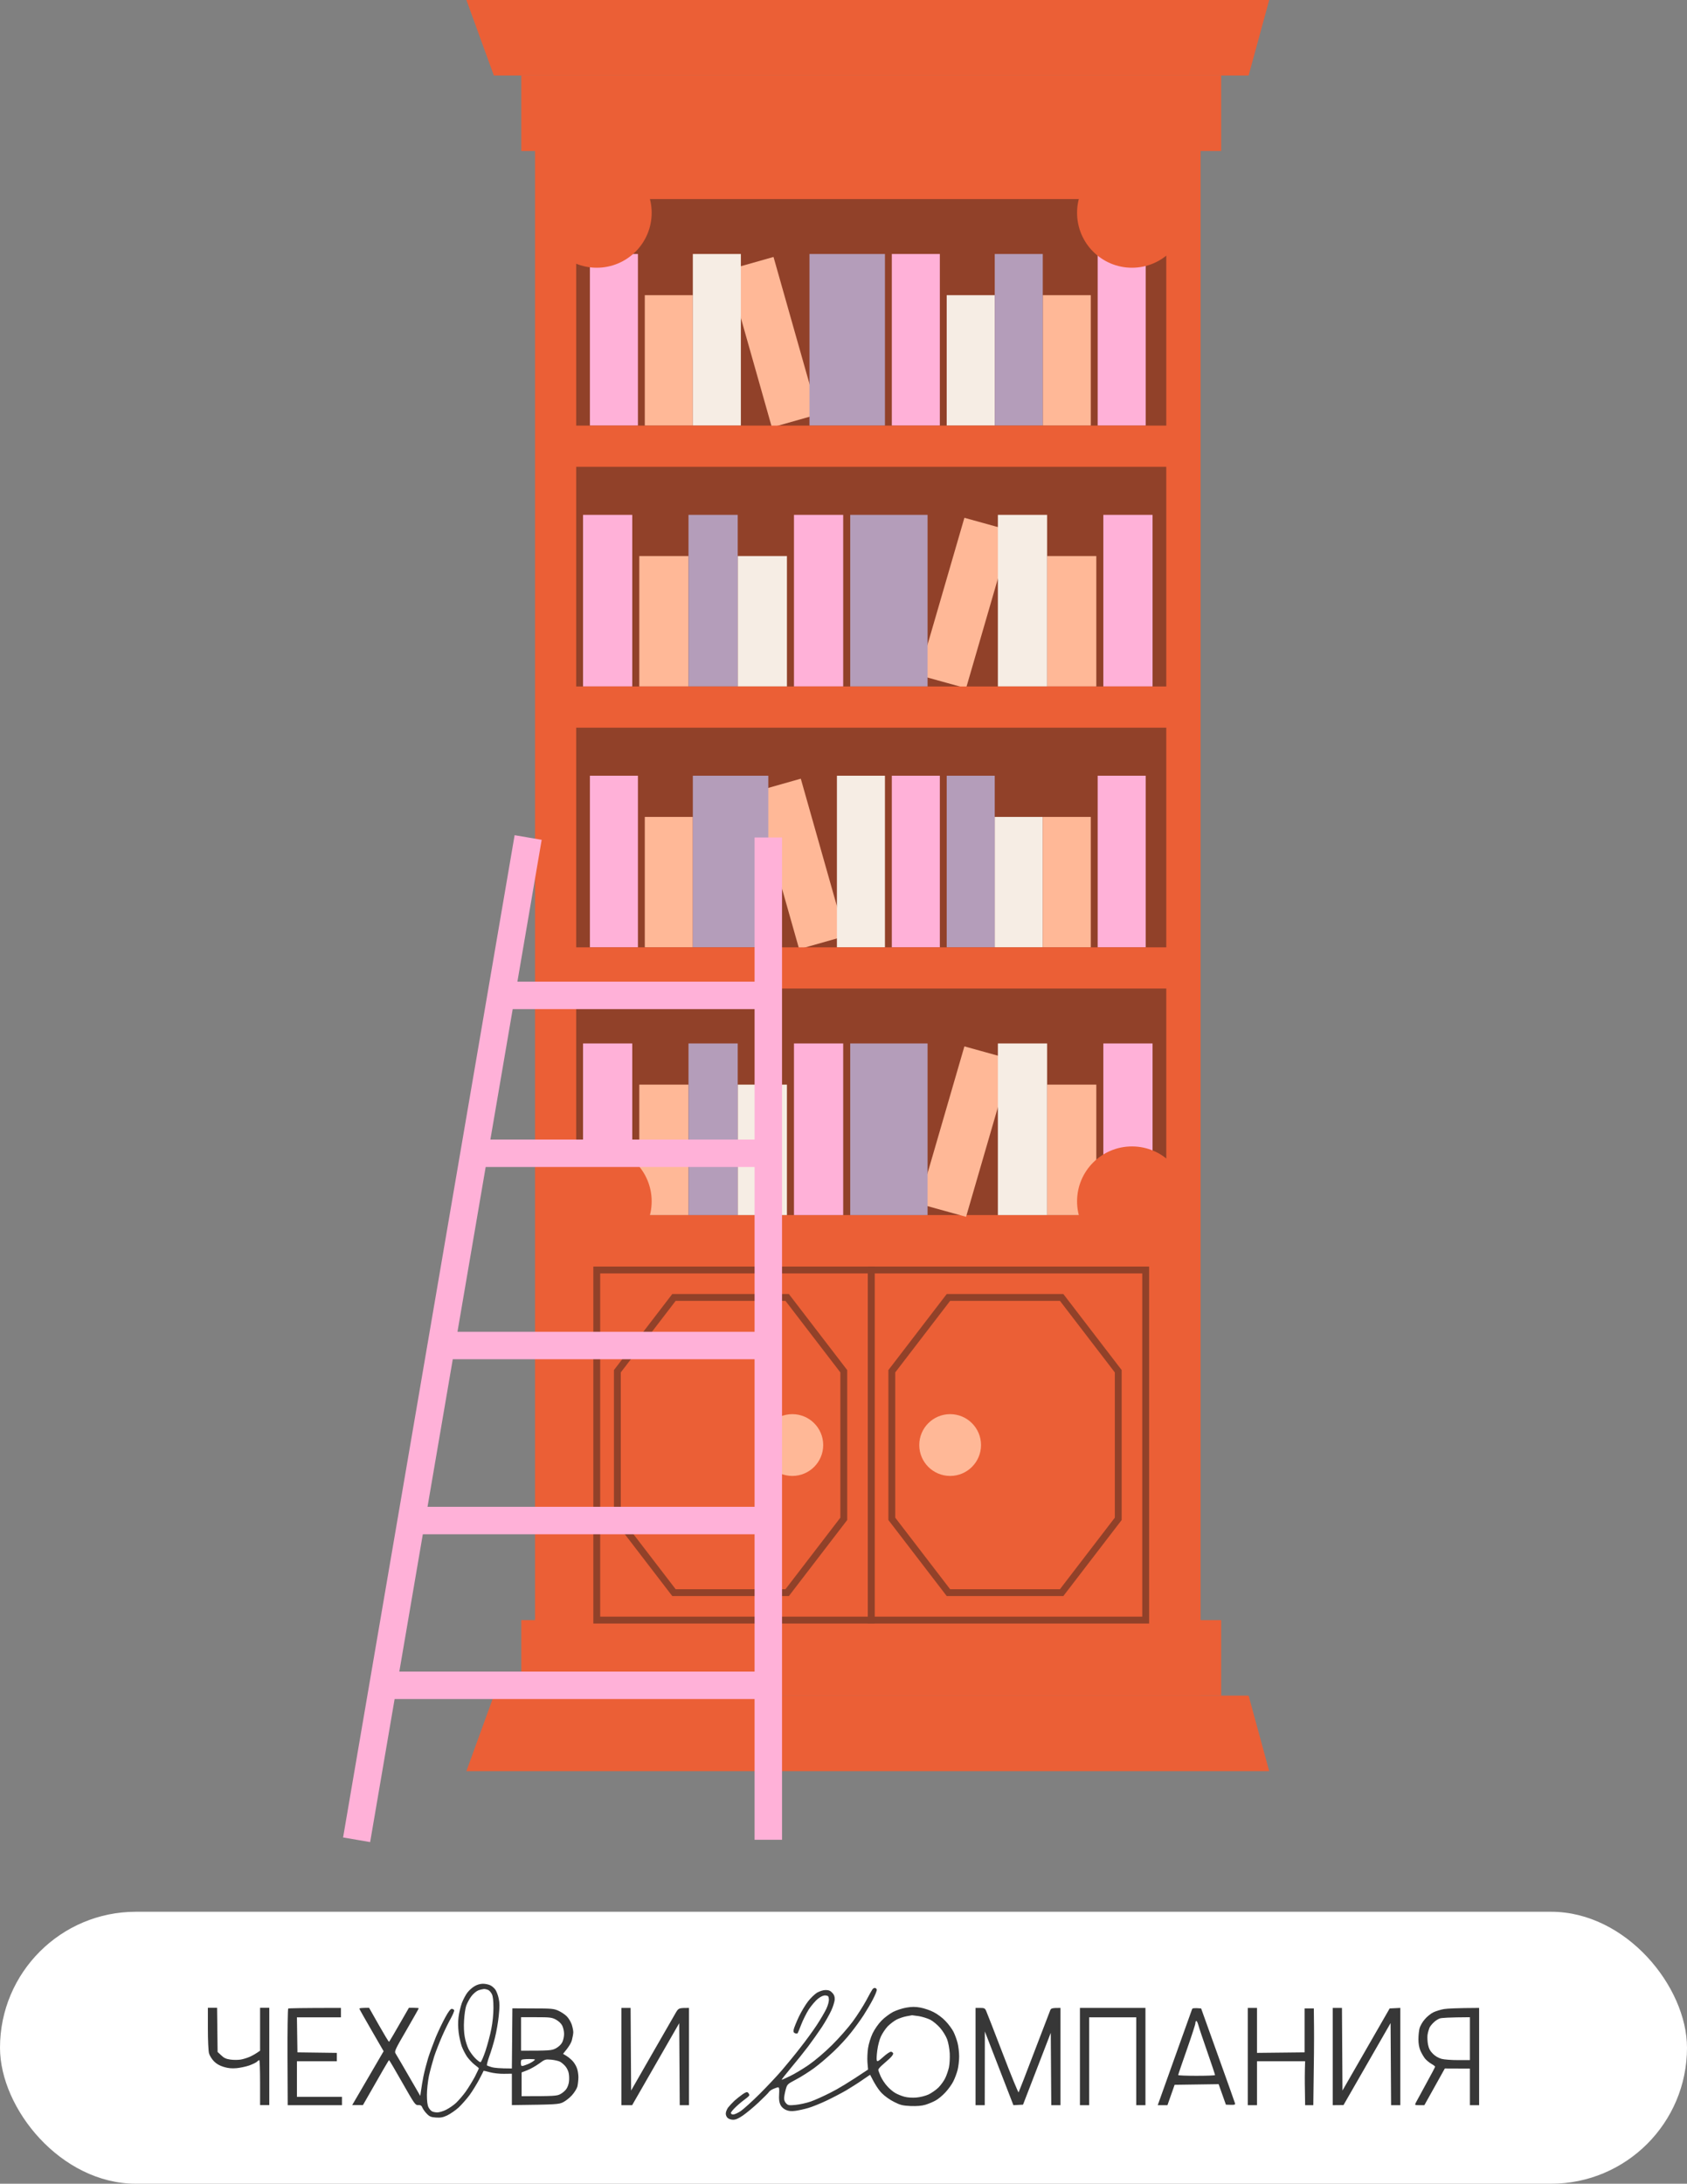 <?xml version="1.0" encoding="UTF-8"?> <svg xmlns="http://www.w3.org/2000/svg" width="211" height="273" viewBox="0 0 211 273" fill="none"><rect x="0" y="0" width="211" height="273" fill="#808080" stroke="none"/><rect y="239" width="211" height="34" rx="17" fill="white"></rect><path fill-rule="evenodd" clip-rule="evenodd" d="M109.417 248.523C109.52 248.523 109.622 248.615 109.661 248.719C109.699 248.824 109.481 249.373 109.187 249.935C108.905 250.485 108.368 251.387 108.022 251.923C107.676 252.459 106.972 253.44 106.46 254.081C105.961 254.734 104.962 255.82 104.233 256.5C103.516 257.18 102.427 258.108 101.813 258.553C101.198 258.997 100.2 259.638 99.573 259.965L99.535 259.985C98.472 260.553 98.457 260.561 98.267 261.246C98.165 261.613 98.075 262.109 98.075 262.319C98.062 262.554 98.177 262.815 98.344 262.972C98.574 263.208 98.715 263.221 99.522 263.143C100.034 263.09 100.879 262.907 101.403 262.724C101.928 262.541 103.055 262.031 103.9 261.599C104.745 261.181 106.14 260.357 108.572 258.723L108.496 257.847C108.457 257.35 108.496 256.552 108.572 256.042C108.649 255.519 108.893 254.734 109.136 254.211C109.405 253.662 109.853 253.021 110.262 252.603C110.633 252.224 111.286 251.74 111.709 251.518C112.131 251.308 112.874 251.06 113.373 250.982C114.052 250.864 114.474 250.864 115.127 250.982C115.613 251.073 116.356 251.321 116.791 251.557C117.239 251.779 117.905 252.276 118.263 252.668C118.635 253.047 119.083 253.662 119.262 254.015C119.441 254.381 119.672 255.009 119.774 255.427C119.877 255.833 119.966 256.591 119.966 257.088C119.966 257.598 119.877 258.343 119.774 258.762C119.672 259.167 119.429 259.821 119.237 260.2C119.057 260.566 118.609 261.194 118.251 261.573C117.892 261.966 117.342 262.423 117.022 262.593C116.702 262.776 116.126 263.012 115.742 263.129C115.255 263.273 114.679 263.312 113.885 263.286C112.887 263.234 112.605 263.169 111.837 262.776C111.325 262.528 110.659 262.057 110.288 261.678C109.93 261.312 109.456 260.645 108.828 259.376L107.83 260.056C107.292 260.436 106.383 260.998 105.82 261.338C105.257 261.665 104.156 262.24 103.388 262.606C102.62 262.972 101.583 263.391 101.083 263.535C100.584 263.679 99.867 263.835 99.483 263.888C98.958 263.953 98.651 263.927 98.292 263.77C97.998 263.639 97.742 263.404 97.614 263.143C97.46 262.829 97.409 262.462 97.448 261.835C97.486 261.181 97.46 260.946 97.332 260.946C97.255 260.946 96.974 261.037 96.731 261.142C96.487 261.246 96.244 261.416 96.18 261.521C96.129 261.626 95.54 262.214 94.874 262.842C94.209 263.469 93.313 264.202 92.89 264.489C92.352 264.855 91.994 265.012 91.674 264.999C91.431 264.999 91.123 264.895 90.995 264.764C90.867 264.646 90.765 264.398 90.778 264.215C90.778 264.032 90.906 263.705 91.059 263.482C91.226 263.273 91.584 262.881 91.866 262.619C92.148 262.371 92.609 262.005 92.89 261.809C93.3 261.534 93.441 261.495 93.569 261.625C93.658 261.717 93.735 261.861 93.722 261.926C93.722 262.005 93.505 262.201 93.249 262.384C92.993 262.567 92.468 262.986 92.097 263.339C91.725 263.679 91.418 264.045 91.418 264.149C91.418 264.267 91.533 264.345 91.699 264.345C91.866 264.345 92.276 264.162 92.634 263.927C92.98 263.692 94.042 262.737 94.99 261.796C95.924 260.867 97.192 259.52 97.806 258.801C98.408 258.095 99.445 256.84 100.098 255.99C100.763 255.153 101.685 253.884 102.159 253.165C102.632 252.446 103.17 251.518 103.362 251.112C103.567 250.668 103.695 250.184 103.669 249.935C103.644 249.569 103.592 249.504 103.272 249.464C103.016 249.438 102.722 249.556 102.325 249.857C102.018 250.092 101.493 250.707 101.16 251.204C100.84 251.714 100.418 252.564 100.213 253.1C100.008 253.636 99.803 254.12 99.765 254.185C99.713 254.237 99.573 254.237 99.432 254.185C99.253 254.107 99.214 254.002 99.278 253.688C99.329 253.479 99.611 252.773 99.918 252.119C100.226 251.478 100.751 250.602 101.071 250.197C101.391 249.779 101.903 249.295 102.197 249.111C102.53 248.928 102.952 248.785 103.26 248.785C103.644 248.785 103.849 248.863 104.092 249.125C104.322 249.36 104.412 249.595 104.399 249.935C104.399 250.197 104.207 250.838 103.977 251.334C103.746 251.844 103.209 252.786 102.786 253.427C102.351 254.08 101.583 255.166 101.071 255.846C100.559 256.526 99.585 257.742 98.92 258.526C98.254 259.324 97.742 259.978 97.768 260.004C97.793 260.017 98.267 259.808 98.805 259.547C99.355 259.285 100.405 258.657 101.147 258.147C101.954 257.585 103.119 256.604 104.079 255.65C104.95 254.787 106.114 253.466 106.665 252.707C107.228 251.949 107.971 250.772 108.342 250.092C108.7 249.412 109.059 248.772 109.123 248.693C109.187 248.602 109.315 248.523 109.417 248.523ZM114.077 251.936C114.039 251.949 113.732 252.001 113.373 252.067C113.015 252.132 112.477 252.315 112.157 252.472C111.837 252.629 111.338 253.021 111.03 253.322C110.736 253.636 110.352 254.211 110.173 254.604C109.993 254.996 109.789 255.781 109.725 256.343C109.648 256.892 109.622 257.454 109.661 257.572C109.712 257.768 109.853 257.703 110.467 257.153C110.864 256.787 111.299 256.5 111.427 256.5C111.543 256.5 111.671 256.591 111.709 256.696C111.747 256.813 111.555 257.088 111.222 257.389C110.928 257.65 110.493 258.03 110.262 258.239C110.045 258.435 109.853 258.67 109.853 258.762C109.853 258.841 109.994 259.22 110.147 259.573C110.314 259.939 110.672 260.488 110.954 260.789C111.222 261.103 111.683 261.495 111.965 261.652C112.247 261.822 112.771 262.031 113.117 262.122C113.488 262.227 114.103 262.266 114.589 262.227C115.076 262.188 115.716 262.031 116.126 261.848C116.51 261.665 117.073 261.272 117.38 260.972C117.675 260.671 118.059 260.148 118.225 259.795C118.392 259.455 118.596 258.853 118.686 258.461C118.776 258.043 118.814 257.31 118.788 256.696C118.75 256.107 118.609 255.336 118.455 254.93C118.302 254.525 117.918 253.897 117.572 253.505C117.24 253.126 116.689 252.668 116.356 252.498C116.011 252.328 115.383 252.132 114.948 252.054C114.5 251.988 114.116 251.936 114.077 251.936Z" fill="#373737"></path><path fill-rule="evenodd" clip-rule="evenodd" d="M60.399 248C60.706 248 61.129 248.092 61.333 248.196C61.538 248.301 61.833 248.549 61.973 248.759C62.101 248.955 62.293 249.438 62.37 249.831C62.498 250.393 62.498 250.864 62.383 251.988C62.306 252.786 62.089 254.015 61.909 254.734C61.73 255.454 61.41 256.513 61.193 257.088C60.988 257.663 60.86 258.173 60.911 258.213C60.975 258.252 61.244 258.357 61.525 258.435C61.807 258.513 62.486 258.592 64.022 258.592L64.086 251.073L66.646 251.086C68.989 251.086 69.258 251.112 69.847 251.374C70.192 251.531 70.666 251.844 70.896 252.08C71.127 252.315 71.396 252.773 71.511 253.1C71.613 253.427 71.703 253.845 71.703 254.054C71.703 254.251 71.626 254.682 71.536 255.022C71.447 255.375 71.178 255.872 70.423 256.761L70.832 257.01C71.063 257.153 71.408 257.428 71.6 257.637C71.792 257.833 72.036 258.226 72.138 258.5C72.253 258.762 72.343 259.298 72.343 259.677C72.343 260.043 72.279 260.58 72.215 260.854C72.138 261.116 71.844 261.599 71.536 261.939C71.242 262.266 70.743 262.659 70.423 262.816C69.885 263.077 69.629 263.103 64.022 263.169V259.246L63.023 259.259C62.46 259.272 61.717 259.18 61.269 259.063C60.848 258.945 60.502 258.867 60.489 258.879C60.489 258.906 60.232 259.389 59.938 259.965C59.631 260.54 59.093 261.416 58.734 261.913C58.363 262.41 57.749 263.103 57.365 263.469C56.981 263.822 56.341 264.254 55.956 264.45C55.393 264.712 55.112 264.764 54.523 264.725C53.934 264.685 53.729 264.607 53.409 264.28C53.191 264.071 52.935 263.718 52.846 263.522C52.73 263.234 52.615 263.155 52.308 263.169C51.937 263.182 51.86 263.064 50.324 260.37C49.44 258.814 48.698 257.546 48.659 257.546C48.621 257.546 47.879 258.801 45.395 263.169H44.051L44.678 262.096C45.024 261.495 45.907 259.978 47.981 256.434L46.47 253.819C45.639 252.381 44.948 251.166 44.947 251.112C44.947 251.047 45.216 251.008 46.163 251.008L47.379 253.152C48.045 254.329 48.621 255.284 48.659 255.257C48.698 255.244 49.274 254.277 51.143 251.008H51.757C52.09 251.008 52.372 251.034 52.372 251.073C52.372 251.112 51.681 252.328 50.836 253.793C49.453 256.16 49.312 256.46 49.466 256.696C49.556 256.84 50.298 258.095 52.564 262.018L52.666 261.325C52.718 260.933 52.846 260.148 52.961 259.573C53.076 258.997 53.345 257.964 53.55 257.284C53.767 256.604 54.203 255.427 54.51 254.669C54.83 253.911 55.355 252.812 55.688 252.21C56.072 251.492 56.353 251.138 56.494 251.138C56.622 251.138 56.763 251.217 56.801 251.308C56.84 251.387 56.648 251.845 56.392 252.315C56.123 252.786 55.636 253.78 55.304 254.538C54.971 255.297 54.523 256.434 54.305 257.088C54.1 257.742 53.806 258.827 53.652 259.507C53.511 260.2 53.396 261.26 53.396 261.9C53.396 262.659 53.46 263.169 53.588 263.43C53.691 263.652 53.895 263.875 54.036 263.953C54.177 264.032 54.484 264.084 54.702 264.084C54.932 264.084 55.431 263.94 55.79 263.757C56.161 263.574 56.737 263.182 57.057 262.881C57.377 262.567 57.928 261.939 58.261 261.469C58.594 260.998 59.106 260.161 59.4 259.612C59.682 259.05 59.912 258.579 59.887 258.553C59.873 258.526 59.643 258.33 59.362 258.121C59.093 257.912 58.683 257.48 58.44 257.153C58.21 256.827 57.902 256.225 57.749 255.82C57.608 255.401 57.429 254.617 57.365 254.081C57.288 253.453 57.275 252.76 57.352 252.158C57.416 251.635 57.608 250.851 57.761 250.419C57.928 249.988 58.235 249.399 58.453 249.111C58.67 248.824 59.08 248.458 59.362 248.301C59.656 248.118 60.079 248 60.399 248ZM68.951 257.493C68.208 257.428 68.157 257.441 67.414 257.99C66.992 258.291 66.326 258.67 65.942 258.814L65.238 259.089V262.057C69.335 262.057 69.655 262.031 70.09 261.796C70.359 261.652 70.704 261.364 70.845 261.142C70.999 260.919 71.14 260.514 71.165 260.226C71.204 259.939 71.191 259.481 71.14 259.22C71.101 258.945 70.909 258.54 70.717 258.317C70.512 258.082 70.218 257.833 70.039 257.742C69.859 257.65 69.373 257.533 68.951 257.493ZM66.185 257.415C65.725 257.415 65.302 257.454 65.238 257.506C65.174 257.546 65.136 257.755 65.148 257.964C65.174 258.278 65.212 258.317 65.469 258.252C65.622 258.2 65.929 258.095 66.134 258.003C66.339 257.912 66.633 257.742 66.774 257.624C67.017 257.441 66.979 257.428 66.185 257.415ZM60.527 248.654C60.373 248.667 60.04 248.745 59.797 248.837C59.554 248.942 59.17 249.268 58.94 249.582C58.709 249.896 58.427 250.419 58.312 250.746C58.197 251.073 58.082 251.897 58.043 252.577C57.992 253.335 58.03 254.146 58.133 254.669C58.21 255.14 58.427 255.794 58.594 256.147C58.76 256.487 59.131 256.997 59.413 257.284C59.695 257.572 60.002 257.807 60.092 257.807C60.181 257.807 60.45 257.192 60.719 256.408C60.975 255.624 61.308 254.394 61.449 253.649C61.615 252.838 61.717 251.805 61.717 251.008C61.717 250.105 61.653 249.582 61.525 249.308C61.423 249.098 61.218 248.85 61.077 248.785C60.937 248.719 60.693 248.654 60.527 248.654ZM65.174 252.184V256.369C68.771 256.369 69.002 256.343 69.514 256.081C69.872 255.885 70.167 255.61 70.32 255.323C70.448 255.074 70.551 254.604 70.551 254.277C70.551 253.95 70.448 253.479 70.32 253.231C70.167 252.943 69.872 252.668 69.514 252.472C69.002 252.21 68.771 252.184 67.069 252.184H65.174Z" fill="#373737"></path><path d="M42.642 252.197H37.138L37.202 256.578L42.13 256.643V257.69H37.138V262.135H42.77V263.182H35.986L35.96 257.179C35.947 253.884 35.986 251.151 36.05 251.099C36.114 251.06 37.612 251.021 42.642 251.021V252.197Z" fill="#373737"></path><path d="M78.936 261.351L81.56 256.774C83.007 254.264 84.338 251.936 84.53 251.609C84.876 251.034 84.902 251.021 86.169 251.021V263.182H85.017L84.953 252.93L79.064 263.182H77.72V251.021H78.872L78.936 261.351Z" fill="#373737"></path><path d="M122.591 251.021C123.09 251.021 123.192 251.06 123.333 251.374C123.423 251.571 124.37 253.99 125.42 256.735C126.469 259.48 127.365 261.663 127.404 261.573C127.455 261.482 128.339 259.206 129.363 256.513L129.709 255.609C130.592 253.304 131.303 251.448 131.36 251.308C131.462 251.06 131.59 251.021 132.64 251.021V263.182H131.488L131.424 254.133L127.955 263.116L126.751 263.182L123.179 253.963L123.167 263.182H122.014V251.021H122.591Z" fill="#373737"></path><path d="M143.266 263.182H142.114V252.197H136.225V263.182H135.072V251.021H143.266V263.182Z" fill="#373737"></path><path fill-rule="evenodd" clip-rule="evenodd" d="M149.103 251.164C149.142 251.06 149.347 251.008 150.23 251.086L152.317 256.905C153.469 260.096 154.429 262.816 154.467 262.946C154.519 263.142 154.454 263.168 153.328 263.116L152.419 260.553L146.914 260.632L146.018 263.182H144.802L145.237 261.966C145.48 261.299 146.428 258.644 147.35 256.055C148.271 253.466 149.065 251.269 149.103 251.164ZM149.871 253.126C149.782 252.812 149.667 252.603 149.603 252.655C149.551 252.707 149.5 252.825 149.513 252.93C149.526 253.021 149.052 254.499 148.45 256.212C147.849 257.912 147.362 259.35 147.362 259.416C147.364 259.468 148.4 259.507 149.667 259.507C150.933 259.507 151.97 259.468 151.971 259.416C151.971 259.35 151.536 258.043 150.998 256.5C150.46 254.957 149.948 253.44 149.871 253.126Z" fill="#373737"></path><path d="M157.22 256.643L163.173 256.578V251.086H164.325L164.35 253.44C164.363 254.734 164.35 257.454 164.261 263.182H163.237L163.211 261.312C163.186 260.292 163.186 259.049 163.237 257.69H157.22V263.182H156.068V251.021H157.22V256.643Z" fill="#373737"></path><path d="M167.909 261.351L173.811 251.086L175.143 251.021V263.182H173.99L173.926 252.917L168.037 263.169L166.693 263.182V251.021H167.845L167.909 261.351Z" fill="#373737"></path><path fill-rule="evenodd" clip-rule="evenodd" d="M185 263.182H183.848V258.605L180.711 258.592L178.151 263.182H177.536C176.948 263.182 176.935 263.169 177.076 262.881C177.165 262.724 177.741 261.665 178.356 260.527C178.983 259.39 179.495 258.423 179.495 258.37C179.495 258.317 179.29 258.16 179.034 258.016C178.778 257.873 178.42 257.572 178.24 257.363C178.061 257.14 177.805 256.696 177.664 256.382C177.498 255.99 177.408 255.506 177.408 254.943C177.408 254.473 177.473 253.858 177.549 253.57C177.626 253.283 177.908 252.773 178.189 252.459C178.458 252.132 178.945 251.727 179.278 251.57C179.61 251.413 180.212 251.23 180.609 251.164C181.018 251.099 182.171 251.034 185 251.021V263.182ZM183.848 252.184C181.224 252.198 180.289 252.263 180.071 252.341C179.854 252.42 179.521 252.629 179.329 252.825C179.124 253.008 178.881 253.309 178.791 253.492C178.714 253.675 178.599 254.068 178.548 254.381C178.509 254.682 178.535 255.244 178.612 255.624C178.714 256.12 178.881 256.421 179.226 256.761C179.508 257.049 179.918 257.284 180.302 257.389C180.635 257.48 181.569 257.546 182.376 257.546H183.848V252.184Z" fill="#373737"></path><path d="M27.216 256.526L27.664 256.944C28.01 257.284 28.279 257.402 28.816 257.48C29.201 257.533 29.777 257.533 30.097 257.48C30.417 257.428 30.929 257.271 31.249 257.127C31.569 256.984 31.979 256.761 32.529 256.369V251.008H33.681V263.169H32.529V260.357C32.529 258.814 32.49 257.546 32.426 257.546C32.375 257.546 32.247 257.637 32.145 257.742C32.042 257.846 31.607 258.056 31.185 258.213C30.762 258.356 30.045 258.513 29.584 258.553C28.996 258.605 28.535 258.566 27.984 258.396C27.459 258.239 27.075 258.016 26.755 257.69C26.499 257.428 26.218 256.983 26.141 256.696C26.064 256.395 26 255.087 26 253.597V251.008H27.152L27.216 256.526Z" fill="#373737"></path><rect x="66.916" y="9.44" width="83.246" height="202.537" fill="#EB5F36"></rect><rect x="65.2" y="9.44" width="87.537" height="9.44" fill="#EB5F36"></rect><path d="M58.334 0H158.745L156.17 9.44H61.767L58.334 0Z" fill="#EB5F36"></path><rect width="87.537" height="9.44" transform="matrix(1 0 0 -1 65.2 211.978)" fill="#EB5F36"></rect><path d="M58.334 221.418H158.745L156.17 211.978H61.767L58.334 221.418Z" fill="#EB5F36"></path><rect x="72.065" y="24.888" width="73.806" height="127.015" fill="#914129"></rect><rect x="73.782" y="31.754" width="6.007" height="21.455" fill="#FFB1D8"></rect><rect x="80.647" y="36.903" width="6.007" height="16.306" fill="#FFB897"></rect><rect x="90.967" y="33.762" width="6.007" height="20.446" transform="rotate(-15.826 90.967 33.762)" fill="#FFB897"></rect><rect x="86.655" y="31.754" width="6.007" height="21.455" fill="#F6EDE4"></rect><rect x="111.543" y="31.754" width="6.007" height="21.455" fill="#FFB1D8"></rect><rect x="118.409" y="36.903" width="6.007" height="16.306" fill="#F6EDE4"></rect><rect x="130.424" y="36.903" width="6.007" height="16.306" fill="#FFB897"></rect><rect x="124.416" y="31.754" width="6.007" height="21.455" fill="#B49DBA"></rect><rect x="137.289" y="31.754" width="6.007" height="21.455" fill="#FFB1D8"></rect><rect x="101.245" y="31.754" width="9.44" height="21.455" fill="#B49DBA"></rect><rect x="73.782" y="96.978" width="6.007" height="21.455" fill="#FFB1D8"></rect><rect x="80.647" y="102.127" width="6.007" height="16.306" fill="#FFB897"></rect><rect x="94.379" y="98.986" width="6.007" height="20.446" transform="rotate(-15.826 94.379 98.986)" fill="#FFB897"></rect><rect x="104.677" y="96.978" width="6.007" height="21.455" fill="#F6EDE4"></rect><rect x="111.543" y="96.978" width="6.007" height="21.455" fill="#FFB1D8"></rect><rect x="124.416" y="102.127" width="6.007" height="16.306" fill="#F6EDE4"></rect><rect x="130.424" y="102.127" width="6.007" height="16.306" fill="#FFB897"></rect><rect x="118.409" y="96.978" width="6.007" height="21.455" fill="#B49DBA"></rect><rect x="137.289" y="96.978" width="6.007" height="21.455" fill="#FFB1D8"></rect><rect x="86.655" y="96.978" width="9.44" height="21.455" fill="#B49DBA"></rect><rect width="6.156" height="21.455" transform="matrix(-1 0 0 1 144.155 64.366)" fill="#FFB1D8"></rect><rect width="6.156" height="16.306" transform="matrix(-1 0 0 1 137.12 69.515)" fill="#FFB897"></rect><rect width="6.145" height="20.484" transform="matrix(-0.964 -0.267 -0.279 0.96 126.545 66.374)" fill="#FFB897"></rect><rect width="6.156" height="21.455" transform="matrix(-1 0 0 1 130.964 64.366)" fill="#F6EDE4"></rect><rect width="6.156" height="21.455" transform="matrix(-1 0 0 1 105.461 64.366)" fill="#FFB1D8"></rect><rect width="6.156" height="16.306" transform="matrix(-1 0 0 1 98.426 69.515)" fill="#F6EDE4"></rect><rect width="6.156" height="16.306" transform="matrix(-1 0 0 1 86.115 69.515)" fill="#FFB897"></rect><rect width="6.156" height="21.455" transform="matrix(-1 0 0 1 92.27 64.366)" fill="#B49DBA"></rect><rect width="6.156" height="21.455" transform="matrix(-1 0 0 1 79.079 64.366)" fill="#FFB1D8"></rect><rect width="9.673" height="21.455" transform="matrix(-1 0 0 1 116.014 64.366)" fill="#B49DBA"></rect><rect width="6.156" height="21.455" transform="matrix(-1 0 0 1 144.155 130.448)" fill="#FFB1D8"></rect><rect width="6.156" height="16.306" transform="matrix(-1 0 0 1 137.12 135.597)" fill="#FFB897"></rect><rect width="6.145" height="20.484" transform="matrix(-0.964 -0.267 -0.279 0.96 126.545 132.456)" fill="#FFB897"></rect><rect width="6.156" height="21.455" transform="matrix(-1 0 0 1 130.964 130.448)" fill="#F6EDE4"></rect><rect width="6.156" height="21.455" transform="matrix(-1 0 0 1 105.461 130.448)" fill="#FFB1D8"></rect><rect width="6.156" height="16.306" transform="matrix(-1 0 0 1 98.426 135.597)" fill="#F6EDE4"></rect><rect width="6.156" height="16.306" transform="matrix(-1 0 0 1 86.115 135.597)" fill="#FFB897"></rect><rect width="6.156" height="21.455" transform="matrix(-1 0 0 1 92.27 130.448)" fill="#B49DBA"></rect><rect width="6.156" height="21.455" transform="matrix(-1 0 0 1 79.079 130.448)" fill="#FFB1D8"></rect><rect width="9.673" height="21.455" transform="matrix(-1 0 0 1 116.014 130.448)" fill="#B49DBA"></rect><circle cx="74.64" cy="26.604" r="6.866" fill="#EB5F36"></circle><circle cx="141.58" cy="26.604" r="6.866" fill="#EB5F36"></circle><circle cx="74.64" cy="150.187" r="6.866" fill="#EB5F36"></circle><circle cx="141.58" cy="150.187" r="6.866" fill="#EB5F36"></circle><rect x="70.349" y="53.209" width="76.381" height="5.149" fill="#EB5F36"></rect><rect x="70.349" y="85.821" width="76.381" height="5.149" fill="#EB5F36"></rect><rect x="70.349" y="118.433" width="76.381" height="5.149" fill="#EB5F36"></rect><rect x="74.64" y="158.769" width="34.328" height="43.769" stroke="#914129" stroke-width="0.858"></rect><rect x="108.968" y="158.769" width="34.328" height="43.769" stroke="#914129" stroke-width="0.858"></rect><path d="M132.784 162.201H125.703H118.623L111.543 171.427V180.653V189.879L118.623 199.104H125.703H132.784L139.864 189.879V180.653V171.427L132.784 162.201Z" stroke="#914129" stroke-width="0.858"></path><path d="M98.455 162.201H91.375H84.295L77.215 171.427V180.653V189.879L84.295 199.104H91.375H98.455L105.535 189.879V180.653V171.427L98.455 162.201Z" stroke="#914129" stroke-width="0.858"></path><circle cx="99.099" cy="180.653" r="3.862" fill="#FFB897"></circle><circle cx="118.838" cy="180.653" r="3.862" fill="#FFB897"></circle><path d="M66.058 104.701L62.678 124.44M96.095 104.701V124.44M96.095 230V210.69M44.603 230L47.909 210.69M47.909 210.69H96.095M47.909 210.69L55.183 168.209M96.095 210.69V190.093M52.756 190.093H96.095M96.095 190.093V168.209M55.183 168.209H96.095M55.183 168.209L59.298 144.179M96.095 168.209V144.179M59.298 144.179H96.095M59.298 144.179L62.678 124.44M96.095 144.179V124.44M62.678 124.44H96.095" stroke="#FFB1D8" stroke-width="3.433"></path></svg> 